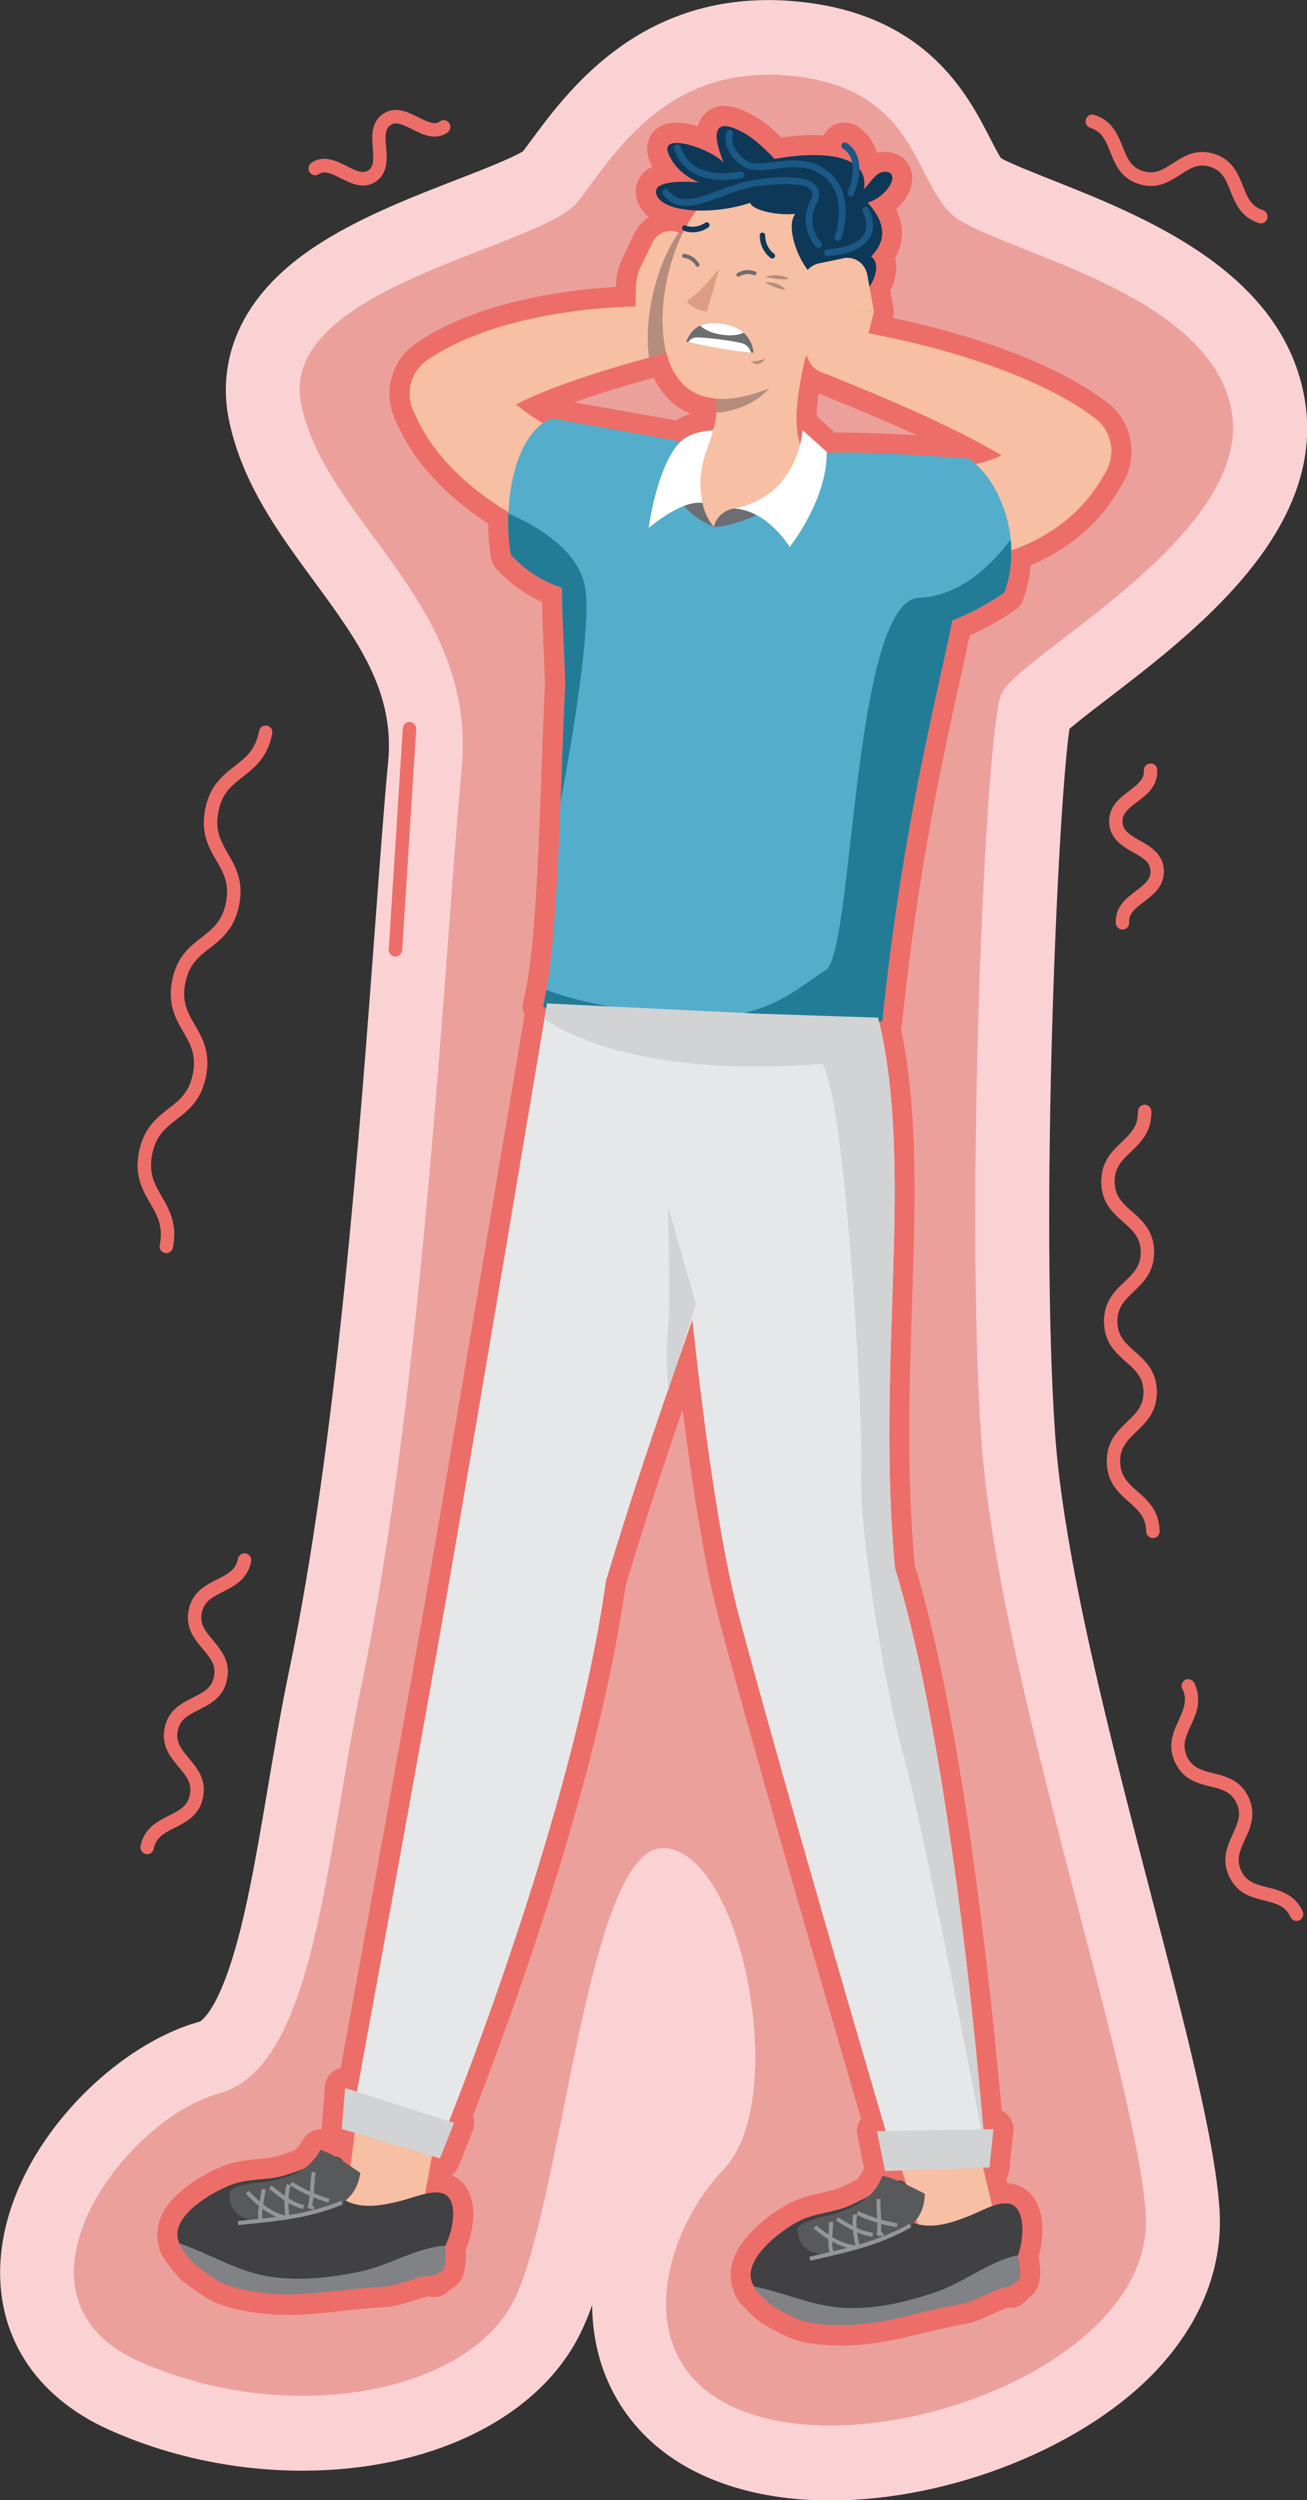 <?xml version="1.0" encoding="UTF-8"?>
<svg id="Layer_2" data-name="Layer 2" xmlns="http://www.w3.org/2000/svg" viewBox="0 0 175.51 335.68">
  <rect x="0" y="0" width="175.51" height="335.68" fill="#333333" stroke="none"/>
  <defs>
    <style>
      .cls-1 {
        fill: #6d6e71;
      }

      .cls-1, .cls-2, .cls-3, .cls-4, .cls-5, .cls-6, .cls-7, .cls-8, .cls-9, .cls-10, .cls-11, .cls-12, .cls-13, .cls-14, .cls-15, .cls-16, .cls-17, .cls-18, .cls-19 {
        stroke-width: 0px;
      }

      .cls-2 {
        fill: #53adcb;
      }

      .cls-3 {
        fill: #808285;
      }

      .cls-4 {
        fill: #237c96;
      }

      .cls-5 {
        fill: #58595b;
      }

      .cls-6 {
        fill: #e6e7e8;
      }

      .cls-7 {
        fill: #1a5885;
      }

      .cls-8 {
        fill: #ed6e68;
      }

      .cls-9 {
        fill: #fff;
      }

      .cls-10 {
        fill: #fbd2d4;
      }

      .cls-11 {
        fill: #939598;
      }

      .cls-12 {
        fill: #f7bfa3;
      }

      .cls-13 {
        fill: #b25b56;
      }

      .cls-14 {
        fill: #d1d3d4;
      }

      .cls-15 {
        fill: #414042;
      }

      .cls-16 {
        fill: #dd9d84;
      }

      .cls-17 {
        fill: #b48d7c;
      }

      .cls-18 {
        fill: #eca09c;
      }

      .cls-19 {
        fill: #0e3857;
      }
    </style>
  </defs>
  <g id="Layer_1-2" data-name="Layer 1">
    <g>
      <path class="cls-18" d="m111.48,330.67c-3.62,0-7-.4-10.03-1.17-10.84-2.78-14.79-9.34-16.2-14.35-2.78-9.93,2.41-21.17,8.4-27.42,3.77-3.93,3.7-18.01-.15-27.89-1.62-4.17-3.33-6.01-4.16-6.53-3.3,3.4-6.9,21.29-8.87,31.08-2.37,11.81-4.43,22.01-7.41,27.45-5.03,9.16-17.47,14.85-32.46,14.85-8.29,0-16.59-1.76-23.99-5.08-10.91-4.9-11.95-13.39-11.6-18.01.94-12.29,12.96-24.57,23.09-27.35,7.08-1.94,10.08-19.67,12.72-35.31.87-5.16,1.78-10.5,2.85-15.61,6.45-30.8,9.61-73.36,11.71-101.53.63-8.46,1.17-15.76,1.68-20.98,1.1-11.43-4.75-19.39-10.94-27.81-4.43-6.03-9.01-12.26-10.53-19.7-3-14.65,14.67-21.51,27.58-26.52,4-1.55,9.48-3.68,10.58-4.85.43-.56.92-1.23,1.45-1.94,4.68-6.35,12.51-16.96,27.99-16.96,1.12,0,2.29.06,3.45.17,14.57,1.43,18.95,9.96,21.85,15.61.9,1.76,1.76,3.42,2.63,4.25.93.84,5.2,2.53,8.32,3.77,11.36,4.5,28.53,11.31,30.87,25.74,2.36,14.56-13.87,27-24.61,35.24-2.59,1.98-5.76,4.42-6.72,5.52-1.67,7.08-4.43,66.03-2.29,97.33,1.18,17.35,7.54,41.79,13.14,63.35,4.47,17.18,8.32,32.01,8.94,40.78.44,6.24-1.94,12.37-6.88,17.74-8.76,9.51-25.38,16.15-40.42,16.15h0Z"/>
      <path class="cls-10" d="m103.19,10.02c.96,0,1.95.05,2.97.15,16.7,1.63,16.43,13.61,21.55,18.51,5.12,4.9,35.02,10.07,37.71,26.68,2.69,16.61-28.82,32.67-30.97,37.85-2.16,5.17-4.85,68.2-2.69,99.78,2.16,31.58,20.74,85.08,22.09,104.14,1.16,16.37-23.31,28.52-42.36,28.52-3.13,0-6.12-.33-8.82-1.02-19.12-4.9-14.34-24.16-5.46-33.42,8.89-9.26,2.49-42.54-8.01-43.09h-.17c-10.37,0-13.6,49.07-20.3,61.26-4.28,7.79-15.52,12.28-28.13,12.28-7.23,0-14.91-1.48-21.97-4.65-19.39-8.71-2.16-32.4,10.77-35.94,12.93-3.54,14.26-31.52,19.12-54.72,8.49-40.5,11.31-100.74,13.47-123.06,2.15-22.32-18.32-33.21-21.55-49.01-3.23-15.79,32.32-20.96,37.17-27.22,4.55-5.88,11-17.03,25.58-17.03m0-10.02c-17.97,0-27.08,12.35-31.97,18.98-.34.46-.67.91-.98,1.32-1.54.95-5.73,2.58-8.85,3.79-6.35,2.47-13.55,5.26-19.4,9.21-12.21,8.24-12.29,17.95-11.26,23.01,1.74,8.51,6.66,15.2,11.41,21.67,5.85,7.96,10.9,14.83,9.98,24.34-.51,5.28-1.05,12.6-1.68,21.09-2.08,28.03-5.23,70.4-11.61,100.87-1.09,5.21-2,10.6-2.88,15.81-1.54,9.11-3,17.71-5.15,24.08-2.16,6.38-3.96,7.23-3.98,7.24-11.74,3.21-25.61,17.07-26.73,31.8-.77,10.11,4.52,18.48,14.52,22.98,8.03,3.61,17.02,5.51,26,5.51,16.79,0,30.89-6.68,36.8-17.43.76-1.38,1.46-3,2.11-4.8.01,2.36.32,4.73.97,7.06,1.44,5.14,5.92,14.3,19.75,17.84,3.44.88,7.22,1.33,11.25,1.33,16.31,0,34.43-7.3,44.06-17.75,5.9-6.41,8.74-13.85,8.2-21.51-.65-9.23-4.56-24.27-9.09-41.69-5.55-21.35-11.84-45.55-12.99-62.43-2-29.34.31-83.13,1.94-94.47,1.28-1.1,3.44-2.75,5.12-4.04,11.69-8.96,29.35-22.51,26.5-40.05-2.8-17.24-21.55-24.68-33.95-29.6-2.39-.95-5.58-2.21-6.85-2.92-.4-.58-1.03-1.82-1.51-2.75-2.98-5.8-8.53-16.6-25.78-18.29-1.32-.13-2.64-.2-3.93-.2h0Z"/>
      <path class="cls-8" d="m135.74,308.49c-.31,0-.62-.11-.88-.33l-.22-.21c-.43-.45-.5-1.13-.17-1.66.25-.41.69-.65,1.15-.65.13,0,.26.02.4.06.5.15.88.54,1.02,1.04.16.58-.07,1.2-.57,1.53-.22.15-.48.22-.73.22h0Z"/>
      <path class="cls-8" d="m135.62,307l.12.12-.12-.12h0Zm0-2.74c-.92,0-1.79.47-2.3,1.29-.65,1.06-.51,2.43.33,3.33.1.11.2.21.31.3.5.44,1.13.66,1.76.66.51,0,1.01-.14,1.46-.43,1.01-.65,1.47-1.89,1.14-3.06-.27-.94-.98-1.68-1.91-1.97-.27-.09-.54-.13-.81-.13h0Z"/>
      <path class="cls-8" d="m112.97,313.53c-1.97,0-3.7-.17-5.14-.51-1.39-.33-2.93-1.2-4.16-1.9l-.58-.33s-2.67-1.89-3.15-3.42c-.51-.98-.61-2.08-.3-3.22.97-3.51,5.64-6.48,7.2-7.25,1.25-.61,2.54-.9,3.79-1.18,1.04-.23,2.03-.45,2.92-.84.77-.34,1.51-.72,2.26-1.11.62-.59,1.08-1.28,1.44-2.17.04-.11.1-.21.17-.3l-1-4.9c-.08-.4.02-.81.27-1.13.12-.16.28-.28.46-.37-3.71-12.66-13.97-47.8-19.24-67.57-1.96-7.35-3.85-18.78-5.63-34.04l-.46,1.34-.8,2.5c-.05.14-.11.28-.2.39-2.4,6.97-5.22,15.36-8.14,25.07-3.79,26.9-16.23,60.24-20.68,71.56.07.09.13.18.18.29.16.34.17.74.03,1.09l-1.89,4.78c-.21.53-.71.86-1.26.86h0l-.34,1.82c.28.01.55.05.8.11.91.22,2.46.98,2.65,3.66.11,1.53-.28,3.4-1.04,5.07.13,1.4.13,3.62-1.08,4.24l-.07.03-.07.04c-.27.18-.59.38-.95.54-.23.16-.5.24-.77.24-.1,0-.2-.01-.29-.03-.66.01-1.7.35-2.71.67-1.24.4-2.52.8-3.68.85-1.85.07-3.75.29-5.59.49-2.35.26-4.79.54-7.24.54-.97,0-1.86-.04-2.74-.13-1.63-.15-4.01-.5-6.06-1.26-1.34-.5-2.76-1.56-3.89-2.4l-.54-.4s-2.45-2.26-2.72-3.82c-.37-1.03-.34-2.12.11-3.2,1.4-3.37,6.4-5.73,8.04-6.29,1.31-.45,2.63-.58,3.9-.7,1.06-.1,2.07-.2,3-.47.81-.24,1.59-.52,2.38-.82.69-.51,1.23-1.14,1.7-1.98.25-.44.7-.7,1.18-.7.15,0,.3.02.44.08.6.21,1.23.49,1.91.86.21.02.42.08.63.18l.13-1.04-.63-.19c-.61-.18-1.01-.78-.96-1.42l.44-5.49c.03-.41.25-.79.59-1.03.23-.15.49-.23.76-.23.14,0,.28.02.41.06l.12.04c2.31-12.53,8.74-47.59,12.16-67.28,3.73-21.52,11.72-69.14,12.83-75.82-.28-.34-.39-.8-.27-1.24.08-.29.15-.6.22-.93l1.35.18-1.32-.29c.07-.32.14-.66.2-1.01,1.09-5.93,1.55-16.06,1.88-25.08l.38-10.2.17-3.9.08-1.56c0-.4-.04-1.47-.04-1.47l-.06-1.56-.21-4.84c-.02-.51-.06-1.91-.06-1.91-.01-.41-.04-1.67-.04-1.67,0-.2,0-.39,0-.59-.77-.29-1.48-.63-2.17-1.01-.44-.25-.85-.51-1.25-.78l-.03-.02c-.52-.36-1.03-.75-1.51-1.16l-.02-.02c-.42-.36-.76-.68-1-.94-.19-.19-.32-.33-.4-.43l-.11-.13c-.15-.18-.3-.46-.34-.69-.08-.43-.15-.89-.2-1.35v-.14c-.06-.45-.1-.87-.13-1.31-.05-.79-.06-1.58-.05-2.38-.82-.51-1.6-1.04-2.35-1.57-1.05-.77-2-1.51-2.88-2.28-1.01-.91-1.9-1.79-2.73-2.71-1.04-1.18-1.83-2.19-2.49-3.2-.79-1.21-1.47-2.47-2.03-3.73l-.18-.4c-1.34-3.01-.34-6.54,2.36-8.4,2.39-1.64,4.94-2.89,8.29-4.06,2.96-1.04,5.86-1.68,8.05-2.11,2.59-.48,5.26-.84,7.96-1.06,1.09-.08,2.13-.15,3.13-.19l.04-1.44c.03-1.09.29-2.18.76-3.16l1.58-3.27c.69-1.42,2.09-2.3,3.65-2.3.16,0,.31,0,.46.03.09-.14.2-.26.32-.37-2.46-.54-3.92-1.71-4.09-3.38-.06-.61.13-1.21.54-1.67.49-.55,1.29-.91,2.46-1.09-.48-.57-.92-1.25-1.24-2.06-.44-1.1-.19-1.85.1-2.29.31-.46.95-1.01,2.26-1.01,1.13,0,2.64.4,4.04,1.01-.09-.94.05-1.67.43-2.24.44-.66,1.15-1.02,2.02-1.02.94,0,2.07.41,3.57,1.3,1.31.77,2.79,2.21,3.56,3,.99-.16,2.83-.41,4.79-.41.85,0,1.63.05,2.35.14,0-.33.08-.67.27-.97.34-.54.91-.86,1.53-.86.34,0,.66.09.95.27,1.43.9,2.24,2.34,2.36,4.18l.13.23c.53-.44,1.16-.74,1.95-.74.23,0,.46.03.68.08,1,.24,1.65,1.01,1.68,2.02.05,1.32-1.05,2.88-2.57,3.89,1.87,2.82,1.29,5.11.11,6.77.54,1.12.36,2.63-.55,4.3l.51,2.81c.04.19.03.39-.02.58l-.39,1.55c1,.2,2.05.42,3.18.67,2.95.67,5.91,1.46,8.81,2.37,2.43.78,5.61,1.85,8.79,3.29,2.65,1.2,5.78,2.74,8.87,5.08,2.73,2.07,3.51,5.88,1.81,8.87l-.16.28c-.93,1.65-1.89,3.01-2.92,4.17-1.14,1.29-2.42,2.44-3.81,3.42-1.34.95-2.78,1.77-4.26,2.46-.47.21-.95.4-1.45.59l-.03.53c-.02.24-.04.48-.06.71-.04.34-.08.67-.14,1.01-.02.11-.08.43-.08.43-.06.3-.13.6-.2.9l-.11.39c-.11.4-.24.8-.39,1.2l-.05-.02c-.84,1.52-5.27,3.52-7.01,4.26-.42,2.01-.91,4.2-1.43,6.59-.84,3.79-1.79,8.08-2.75,12.9l-.39,2-.39,2.04-.67,3.67-.31,1.76-.53,3.14-.45,2.82-.32,2.08-.31,2.14-.3,2.17-.3,2.23-.29,2.28-.28,2.33-.27,2.38c-.09.8-.18,1.61-.26,2.44-.02.23-.11.45-.24.64,2.41,11.09,2,23.81,1.56,37.26-.37,11.29-.75,22.97.37,35.21.59,1.93,1.19,4.06,1.76,6.35,0,0,.32,1.29.46,1.84.12.51.24,1.01.36,1.52.52,2.25,1.04,4.64,1.53,7.11l.03.15c.29,1.45.57,2.93.84,4.41.15.83.3,1.67.45,2.51.76,4.33,1.5,9.01,2.2,13.91,1.81,12.68,3.05,24.62,3.77,32.41l.15,1.59c.08.86.15,1.64.21,2.33h.14c.38,0,.74.16,1,.44.26.29.39.68.35,1.07l-.53,5.15c-.04.4-.25.75-.55.97l.57,2.4c.27-.04.52-.06.77-.06.14,0,.29,0,.42.02.93.1,2.56.66,3.08,3.3.29,1.51.14,3.41-.41,5.17.3,1.35.58,3.57-.56,4.34l-.07.04-.06.05c-.25.21-.54.45-.87.65-.25.23-.57.35-.91.35h-.12c-.67.1-1.7.57-2.61,1-1.18.55-2.4,1.11-3.55,1.3-1.83.3-3.69.75-5.49,1.19-3.16.76-6.43,1.55-9.85,1.66-.34.01-.68.02-1.03.02m.3-254.15c6.08,0,15.21.7,16.75.82-1.36-.72-2.73-1.4-4.11-2.05-2.18-1.05-4.55-2.11-7.7-3.46-2.19-.94-4.45-1.86-6.64-2.76l-1.25-.51c-.5-.13-.96-.34-1.38-.62-.37,1.88-.66,3.87-.62,5.69.12.05.24.13.34.22,0,0,1.46,1.3,2.98,2.68.51-.01,1.05-.02,1.62-.02m-39.16-4.57l.23.02s11.01,1.96,16.71,2.98c.1-.08.21-.15.32-.22,1.07-.69,2.42-.98,3.33-1.11.08-.33.13-.68.15-1.06v-.09c.01-.2.02-.41.01-.62-2.94-.61-5.12-2.58-6.27-5.68-2.06.56-3.93,1.07-5.76,1.63-1.88.57-4.34,1.33-6.74,2.23-1.43.51-2.83,1.07-4.19,1.67.33.23.66.45,1.01.67.24-.13.48-.24.72-.33.15-.06.31-.09.47-.09"/>
      <path class="cls-8" d="m97.35,16.92c.64,0,1.59.34,2.89,1.11,1.67.99,3.77,3.29,3.77,3.29,0,0,2.53-.51,5.27-.51,1.85,0,3.79.23,5.13,1.02-.14-.73-.49-1.41-1.21-1.87-.21-.13-.27-.41-.14-.63.09-.14.23-.21.38-.21l.24.07c1.34.84,1.73,2.19,1.73,3.47.54.67.79,1.56.62,2.74.97-1.07,1.69-2.35,2.8-2.35.12,0,.24.01.37.04,1.66.4-.12,3.29-2.67,4.1,2.94,3.24,2.09,5.54.46,7.22,1.08.77.82,2.39-.21,4.08l.6,3.3-.74,2.96c1.52.28,3.03.59,4.55.93,2.91.66,5.81,1.44,8.7,2.34,2.88.93,5.77,1.94,8.63,3.23,2.87,1.29,5.75,2.75,8.61,4.93,2.21,1.67,2.79,4.73,1.45,7.09l-.16.28c-.78,1.38-1.68,2.73-2.76,3.94-1.07,1.21-2.28,2.3-3.58,3.21-1.29.91-2.66,1.69-4.04,2.33-.74.33-1.48.61-2.23.86,0,.35,0,.7-.02,1.05,0,.12-.01.24-.02.36-.02.22-.03.43-.06.65-.03.31-.08.62-.13.93-.02.13-.05.26-.08.39-.05.28-.12.55-.19.83-.03.12-.06.23-.1.35-.1.37-.22.74-.36,1.1h0s-3.04,2.23-6.97,3.74h0c-1.12,5.43-2.69,12.03-4.32,20.2l-.03.14c-.1.5-.2,1.01-.3,1.52-.02.12-.04.24-.07.35-.09.45-.18.9-.26,1.36-.03.16-.06.32-.09.47-.08.43-.16.85-.24,1.29-.03.19-.07.38-.1.57-.08.41-.15.83-.23,1.24-.04.21-.07.42-.11.63-.07.41-.14.82-.22,1.23-.04.23-.08.46-.12.7-.07.4-.14.79-.21,1.2-.04.25-.08.5-.13.76-.07.4-.13.8-.2,1.2-.04.26-.09.53-.13.79-.06.4-.13.8-.19,1.21-.04.28-.09.55-.13.84-.06.41-.13.82-.19,1.23-.04.28-.09.56-.13.85-.06.41-.12.83-.18,1.24-.04.3-.09.6-.13.9-.06.41-.12.83-.18,1.26-.04.31-.08.61-.13.92-.06.43-.12.87-.18,1.32-.04.31-.08.61-.12.92-.06.45-.11.91-.17,1.36-.04.31-.08.62-.12.93-.06.46-.11.94-.17,1.41-.04.31-.08.62-.11.93-.06.52-.12,1.05-.18,1.57-.03.27-.06.54-.09.82-.09.8-.18,1.62-.26,2.44-.13.04-.28.08-.43.13,4.72,20.11-.44,45.63,2.13,73.39.62,2.01,1.21,4.16,1.79,6.42l.05.19c.14.54.27,1.09.4,1.64.12.5.24,1,.36,1.51.53,2.28,1.04,4.64,1.52,7.07l.03.15c.29,1.45.57,2.91.84,4.39.15.83.3,1.66.45,2.5.8,4.59,1.53,9.27,2.19,13.87v.07c1.83,12.74,3.07,24.8,3.76,32.27.05.56.1,1.08.15,1.59.13,1.43.23,2.64.32,3.59l1.38-.02-.53,5.15-.85.03,1.22,5.16c.62-.22,1.22-.38,1.76-.38.09,0,.19,0,.28.01.9.1,1.6.69,1.89,2.2.27,1.38.09,3.21-.49,4.85l.05.19c.19.8.43,2.81.04,3.07h0s0-.02,0-.02h.01s0-.01,0-.01h0c-.36.3-.78.7-1.19.86l.03.03-.07-.02h0c-1.7.1-4.42,2-6.42,2.34-5.06.84-9.94,2.67-15.16,2.83-.33,0-.66.01-.99.01-1.64,0-3.36-.13-4.83-.48-1.41-.33-3.13-1.39-4.39-2.09-.35-.19-2.91-2.63-2.49-2.63h.03c-2.14-3.34,3.76-7.66,6.16-8.83,2.1-1.03,4.52-1.07,6.65-2,.86-.38,1.68-.8,2.51-1.24.78-.7,1.43-1.58,1.91-2.78.71.15,1.41.39,2.1.68l.2-.03c.28,0,.59.19.86.46l-.53-1.82-2.29.08-1.09-5.36,1.16-.02c-3.07-10.45-14.17-48.4-19.71-69.13-2.55-9.55-4.66-24.94-6.26-39.78-.77,2.23-1.58,4.55-2.42,6.98l-.81,2.53s0-.07,0-.16c-2.56,7.44-5.4,15.88-8.36,25.75-3.94,28.17-17.7,64.01-21.07,72.52l.67.22-1.89,4.78-1.07-.32-.93,5.07c.51-.12,1.01-.2,1.47-.2.24,0,.47.02.68.07.88.21,1.5.88,1.61,2.42.1,1.41-.31,3.19-1.08,4.75l.03.2c.09.81.08,2.84-.33,3.05h0s0-.02,0-.02h.01s0-.01,0-.01h-.01c-.39.25-.86.59-1.29.7l.03.04-.07-.03h-.18c-1.72,0-4.52,1.44-6.48,1.51-4.27.17-8.49,1.03-12.78,1.03-.87,0-1.74-.04-2.61-.12-1.92-.18-4.01-.55-5.72-1.19-1.36-.51-2.93-1.77-4.1-2.63-.31-.23-2.52-2.92-2.16-2.92h.04c-1.71-3.57,4.67-7.12,7.2-7.99,2.21-.76,4.62-.5,6.85-1.15.9-.26,1.77-.59,2.64-.91.86-.6,1.61-1.4,2.24-2.52.68.24,1.35.56,2,.93h.13c.34-.01.67.26.94.65.32.21.64.41.95.63l.58-4.49-1.74-.52.44-5.5,1.58.51c2.03-11.04,8.9-48.37,12.45-68.82,3.68-21.21,11.53-68.04,12.88-76.1l.02-.1c.02-.15.05-.28.07-.4-.17-.11-.32-.22-.43-.33h0c.08-.31.16-.64.24-.99l.03-.12c.07-.34.14-.69.21-1.06,1.08-5.86,1.54-15.66,1.91-25.28.08-2.24.16-4.46.24-6.63.01-.37.03-.74.04-1.11,0-.22.02-.44.02-.66.02-.48.04-.96.06-1.43,0-.12,0-.24.01-.36.02-.56.04-1.12.07-1.66,0-.17.01-.34.02-.5.02-.41.04-.82.06-1.23,0-.17.01-.33.02-.5.03-.55.05-1.08.08-1.61,0-.42-.02-.86-.03-1.31,0-.13,0-.26-.01-.39-.01-.35-.03-.7-.04-1.06,0-.12,0-.23-.01-.35-.02-.46-.04-.93-.06-1.41-.02-.43-.04-.86-.06-1.29,0-.18-.01-.36-.02-.54-.02-.42-.04-.84-.05-1.26,0-.11,0-.21-.01-.32-.02-.5-.04-1.01-.05-1.52,0-.13,0-.26-.01-.38-.01-.4-.02-.8-.03-1.19,0-.15,0-.3,0-.46,0-.51-.01-1.02-.01-1.53v-.03c-.25-.08-.5-.16-.74-.25l-.06-.02c-.74-.27-1.43-.6-2.05-.95h-.01c-.42-.24-.81-.49-1.17-.74h0c-.54-.37-1-.74-1.4-1.08h-.01c-.39-.34-.7-.64-.93-.88l-.02-.02c-.15-.15-.26-.27-.34-.36l-.02-.02-.07-.08v-.02s-.04-.03-.04-.03c-.07-.41-.14-.83-.19-1.27l-.02-.16c-.05-.39-.08-.8-.11-1.21v-.05c-.06-.97-.07-1.98-.02-3.01-1-.59-1.98-1.23-2.94-1.93-.95-.69-1.88-1.42-2.79-2.21-.9-.81-1.78-1.66-2.62-2.59-.83-.94-1.64-1.93-2.36-3.03-.72-1.1-1.37-2.28-1.92-3.53l-.18-.4c-1.08-2.44-.23-5.26,1.88-6.71,2.66-1.83,5.34-2.98,7.97-3.9,2.63-.93,5.26-1.55,7.87-2.06,2.61-.49,5.21-.83,7.81-1.04,1.46-.11,2.89-.19,4.34-.23l.07-2.73c.02-.9.24-1.78.63-2.59l1.58-3.27c.47-.97,1.43-1.53,2.43-1.53.36,0,.72.07,1.07.22h0s.13.05.13.05l.05.02.29.15c.08-.16.15-.32.24-.48h-.03c-.19-.09-.27-.31-.19-.5.06-.14.19-.23.34-.23l.14.03.09.03c.4-.73.84-1.42,1.32-2.07-2.95-.11-5.27-.94-5.42-2.46-.12-1.17,2.07-1.39,3.8-1.39,1.11,0,2.03.09,2.03.09,0,0-2.98-.97-4.17-3.9-.41-1.02.14-1.41,1.12-1.41,1.83,0,5.14,1.39,6.3,2.63-1.17-2.87-1.38-4.89.18-4.89m-24.42,39.91c.37-.26.76-.48,1.17-.64,0,0,11.85,2.11,17.32,3.09.21-.2.43-.37.66-.51,1.41-.92,3.59-.99,3.62-.99.32-.77.46-1.57.5-2.36h0c.04-.63,0-1.25-.04-1.84v-.05c-3.68-.3-5.78-2.68-6.67-6.15h0s-.06.02-.06.02c-.31.08-.62.17-.93.25-2,.54-4.06,1.1-6.05,1.71-2.31.7-4.6,1.43-6.81,2.25-2.22.79-4.36,1.7-6.35,2.67.92.76,1.93,1.48,3,2.17.21.13.44.25.65.38m34.51,2.83c.21-.82.3-1.51.33-1.9,0,0,1.64,1.46,3.25,2.92v.12c.68-.03,1.43-.04,2.24-.04,6.65,0,16.87.83,16.87.83.3.22.6.46.89.72,1.27-.28,2.44-.66,3.48-1.15-.23-.14-.46-.28-.69-.42-2.33-1.34-4.79-2.63-7.33-3.82-2.53-1.22-5.12-2.36-7.74-3.48-2.61-1.12-5.3-2.21-7.9-3.27l-.08-.03h-.01c-.92-.22-1.73-.84-2.14-1.75-.09-.21-.17-.43-.25-.65-.07.12-.15.23-.23.35-.84,3.87-1.73,8.21-.68,11.57m-60.97,235.81v-.1s-.08.07-.08.07l.08.04h0Zm76.79,3.16l-.19-.66c-.09.13-.18.26-.28.37l-.11.11c.2.07.4.13.59.18M97.35,14.19c-1.31,0-2.46.59-3.14,1.63-.22.34-.39.71-.51,1.11-1.01-.3-2-.48-2.84-.48-2.02,0-2.99,1.01-3.39,1.62-.39.58-.93,1.83-.23,3.57.11.26.22.51.34.75-.53.25-.96.57-1.31.97-.67.75-.98,1.72-.88,2.72.08.74.41,2,1.73,3.07-.82.53-1.49,1.28-1.94,2.21l-1.58,3.27c-.56,1.15-.87,2.44-.9,3.72v.17c-.62.03-1.26.08-1.91.13-2.75.23-5.47.59-8.09,1.08-2.26.45-5.22,1.09-8.27,2.17-3.45,1.21-6.11,2.51-8.6,4.22-3.24,2.22-4.43,6.47-2.83,10.09l.18.4c.59,1.33,1.31,2.65,2.13,3.92.71,1.07,1.53,2.13,2.61,3.35.89.98,1.81,1.89,2.84,2.82l.04.03c.92.8,1.89,1.57,2.97,2.35.57.41,1.16.82,1.78,1.22,0,.56.02,1.12.05,1.65v.06c.03.44.07.89.12,1.35l.02.18c.06.51.13.99.22,1.44.09.46.29.9.59,1.26l.05.05.12.14c.12.13.26.29.45.48.36.37.73.71,1.12,1.04.53.45,1.08.87,1.64,1.26h0c.44.31.9.6,1.37.86.5.28,1,.53,1.5.76v.11c.01.45.02.86.03,1.26v.15s0,.24,0,.24c.02.51.04,1.03.05,1.54v.21s.01.12.01.12c.02.43.04.85.05,1.27v.1s.02.44.02.44l.03.7.03.6c.02.48.04.94.06,1.4v.22s.01.12.01.12c.01.36.03.7.04,1.05v.39c.02.4.04.79.04,1.17-.03.5-.05,1.01-.07,1.52l-.02.5-.05,1.23-.02.5-.07,1.67v.21s-.01.15-.01.15l-.06,1.43-.02.63-.04,1.14-.09,2.46c-.05,1.38-.1,2.77-.15,4.17-.34,8.98-.79,19.05-1.86,24.88-.06.34-.13.67-.2.98v.06s-.02.05-.02.05c-.07.3-.13.59-.21.86l-.04.18c-.11.58-.04,1.17.2,1.69-1.78,10.61-9.19,54.77-12.75,75.31-3.3,18.99-9.47,52.67-11.95,66.11-.32.07-.64.21-.92.4-.68.46-1.12,1.22-1.19,2.05l-.43,5.5c0,.1,0,.19,0,.29h-.16c-.95,0-1.86.51-2.35,1.39-.34.6-.72,1.06-1.18,1.44-.68.25-1.39.51-2.1.72-.81.24-1.75.33-2.75.42-1.29.12-2.75.27-4.21.77-1.92.66-7.25,3.21-8.85,7.06-.53,1.28-.62,2.59-.26,3.83.1,1.05.81,1.95,1.54,2.89,1.2,1.52,1.61,1.83,1.77,1.94.17.12.35.26.53.39,1.21.9,2.71,2.02,4.23,2.59,2.18.81,4.68,1.18,6.4,1.34.92.09,1.86.13,2.87.13,2.53,0,5-.28,7.39-.55,1.9-.21,3.69-.41,5.5-.49,1.34-.05,2.71-.49,4.04-.91.73-.23,1.72-.55,2.22-.6.13.02.25.03.38.03.5,0,1-.14,1.43-.41.39-.18.73-.4,1-.57l.03-.02c1.74-.89,2-3.22,1.86-5.22.76-1.81,1.13-3.74,1.01-5.41-.2-2.91-1.75-4.12-2.89-4.62.41-.3.75-.71.95-1.22l1.89-4.78c.25-.64.26-1.34.02-1.98,4.64-11.89,16.75-44.6,20.51-71.18,2.72-9.06,5.36-16.95,7.64-23.61,1.58,12.45,3.24,21.97,4.96,28.41,5.15,19.33,15.11,53.45,19.01,66.77-.48.63-.67,1.44-.51,2.22l.9,4.41c-.26.64-.58,1.14-.99,1.57-.65.34-1.32.68-2,.98-.77.34-1.7.55-2.68.77-1.26.28-2.69.61-4.09,1.29-1.82.89-6.8,4.09-7.92,8.11-.37,1.34-.29,2.65.22,3.84.24,1.04,1.07,1.86,1.88,2.66,1.38,1.37,1.85,1.63,2,1.71.18.1.38.21.57.32,1.31.74,2.93,1.66,4.51,2.04,1.54.36,3.37.55,5.44.55.36,0,.72,0,1.07-.02,3.56-.11,6.9-.92,10.13-1.7,1.86-.45,3.61-.87,5.39-1.17,1.32-.22,2.63-.83,3.89-1.41.67-.31,1.65-.76,2.12-.87h.05c.62,0,1.22-.21,1.7-.61.37-.23.67-.48.92-.69l.07-.05c1.58-1.07,1.55-3.42,1.17-5.39.54-1.89.66-3.85.34-5.49-.71-3.62-3.21-4.28-4.26-4.39-.09,0-.18-.02-.28-.02l-.14-.6c.23-.35.37-.76.42-1.2l.53-5.15c.08-.78-.17-1.55-.69-2.13-.25-.27-.55-.49-.87-.64-.04-.42-.08-.86-.12-1.33l-.15-1.59c-.73-7.81-1.97-19.77-3.77-32.4v-.05c-.71-4.95-1.45-9.65-2.22-13.98-.15-.84-.3-1.68-.45-2.52-.28-1.55-.57-3.04-.85-4.43l-.02-.08v-.06c-.51-2.51-1.03-4.91-1.55-7.16-.12-.52-.24-1.03-.36-1.53-.13-.56-.27-1.12-.41-1.67l-.03-.11-.02-.08c-.57-2.26-1.15-4.37-1.74-6.28-1.1-12.11-.72-23.69-.36-34.9.44-13.34.85-25.98-1.49-37.12.08-.22.13-.44.16-.68.08-.82.17-1.62.26-2.42l.05-.48.04-.33.02-.18c.05-.46.1-.92.16-1.38l.07-.58.04-.34.02-.18c.05-.41.1-.81.15-1.21l.07-.59.04-.33.02-.15c.05-.4.1-.8.15-1.2l.08-.62.04-.29v-.06c.06-.42.12-.83.17-1.24l.09-.66.04-.25c.06-.42.12-.83.17-1.25l.11-.75.02-.15c.06-.41.12-.83.18-1.24l.11-.71.02-.13c.06-.41.12-.82.19-1.23l.13-.8.19-1.22.13-.79.2-1.19.13-.75.2-1.19v-.06s.12-.63.12-.63l.22-1.22.02-.14.09-.48.22-1.23.02-.11.08-.46.24-1.28.03-.16.06-.31c.09-.46.17-.91.26-1.35l.03-.16.04-.19c.1-.51.2-1.01.3-1.51v-.07s.03-.07.03-.07c.96-4.81,1.91-9.1,2.74-12.89.46-2.06.89-4.04,1.28-5.88,3.52-1.55,6.09-3.42,6.21-3.5.43-.31.75-.74.94-1.24.15-.4.29-.82.43-1.32.04-.13.07-.27.11-.41.09-.33.16-.66.22-.98l.02-.09c.02-.12.05-.25.07-.37.06-.36.11-.73.15-1.1.02-.14.03-.28.04-.42.23-.09.45-.19.67-.28,1.6-.74,3.11-1.6,4.52-2.6,1.47-1.04,2.83-2.27,4.04-3.63,1.09-1.23,2.11-2.67,3.09-4.41l.16-.28c2.04-3.59,1.1-8.16-2.17-10.64-3.2-2.42-6.41-4.01-9.13-5.23-3.23-1.46-6.46-2.55-8.92-3.34-2.96-.92-5.96-1.73-8.93-2.4-.63-.14-1.23-.27-1.82-.39l.04-.15c.1-.38.11-.78.04-1.17l-.43-2.35c.83-1.71.94-3.17.63-4.33,1.2-2.06,1.25-4.33.14-6.59,1.3-1.17,2.22-2.71,2.17-4.3-.06-1.62-1.13-2.92-2.72-3.3-.33-.08-.66-.12-.99-.12-.37,0-.7.05-1.02.13-.45-1.51-1.36-2.74-2.69-3.58-.51-.32-1.08-.48-1.67-.48-1.09,0-2.08.55-2.67,1.48-.05.08-.1.16-.14.25-.43-.03-.88-.04-1.35-.04-1.66,0-3.23.17-4.32.32-.87-.86-2.15-2.02-3.35-2.72-1.72-1.02-3.07-1.49-4.26-1.49m-20.19,39.76c1.71-.62,3.61-1.24,6.06-1.98,1.52-.46,3.14-.91,4.59-1.31,1.11,2.3,2.8,3.95,4.97,4.84-.67.2-1.38.48-2.02.88-4-.72-10.14-1.81-13.59-2.43m32.51,1.85c.02-.98.13-2.02.29-3.04l1.02.42c2.21.9,4.49,1.83,6.68,2.77,2.12.91,3.88,1.69,5.47,2.42-3.18-.18-6.87-.35-9.88-.35-.39,0-.76,0-1.11,0-1.12-1.01-2.14-1.92-2.47-2.22"/>
      <path class="cls-8" d="m58.3,307.04c-.38,0-.75-.16-1.01-.46l-.18-.23c-.37-.5-.35-1.19.04-1.68.26-.33.65-.5,1.05-.5.19,0,.38.04.56.12.48.22.79.64.87,1.16.1.6-.21,1.19-.76,1.45-.19.09-.38.13-.58.13h0Z"/>
      <path class="cls-8" d="m58.2,305.54l.1.13-.1-.13h0Zm0-2.73c-.8,0-1.58.36-2.1,1.01-.78.97-.81,2.34-.08,3.35.09.12.18.23.27.34.53.58,1.26.9,2,.9.39,0,.79-.09,1.17-.27,1.08-.52,1.69-1.7,1.51-2.89-.15-.97-.77-1.79-1.65-2.19-.36-.17-.74-.25-1.12-.25h0Z"/>
      <polygon class="cls-12" points="134.15 300.05 124.08 301.39 118.58 282.7 129.88 281.98 134.15 300.05 134.15 300.05"/>
      <path class="cls-15" d="m135.28,295.83c.9.1,1.6.69,1.89,2.2.55,2.84-.79,7.53-3.57,8.72-5.26,2.26-12.07,3.8-17.79,4.14-2.79.17-5.54-.22-8.19-1.12-1.38-.47-5.4-1.45-6.27-2.66-2.4-3.36,3.64-7.79,6.08-8.98,2.1-1.03,4.52-1.07,6.65-2,2.11-.92,4.04-2.15,6.18-3.09.83-1.05,2.29.97,2.35,2.09.05.95-.78,1.82-1.2,2.68,2.8,1.83,5.9.81,8.7-.29,1.62-.64,3.66-1.86,5.16-1.69h0Z"/>
      <path class="cls-5" d="m122.78,298.34c.85-.93,1.38-2.15,1.4-3.82-1.81-.88-3.7-1.98-5.67-2.4-1.18,2.91-3.24,4.01-6.18,5.02-.81.27-5.33,1-5.23,2.31.32,3.95,4.45,3.56,7.63,2.5,2.76-.93,6.17-1.55,8.05-3.6h0Z"/>
      <path class="cls-3" d="m136.73,303.07c.19.8.43,2.81.04,3.07v-.03c-.35.29-.78.69-1.19.86l.15.15c-.03-.1-.09-.14-.19-.13-1.7.1-4.42,2-6.42,2.34-5.06.84-9.94,2.67-15.16,2.83-1.92.06-4.05-.04-5.82-.46-1.41-.33-3.13-1.39-4.39-2.09-.35-.2-3.02-2.74-2.46-2.63,4.49.91,8.18,2.86,12.93,2.9,3.95.04,7.9-.93,11.61-2.21,3.55-1.22,7.28-4.22,10.83-4.87.02.05.05.15.08.27h0Z"/>
      <path class="cls-11" d="m108.81,303.52l1.04-.24c4.32-.98,8.39-1.91,12.54-4.26l-.26-.47c-4.08,2.31-8.12,3.23-12.4,4.2l-1.04.24.12.52h0Z"/>
      <path class="cls-11" d="m120.43,299.02l.09-.53c-1.87-.31-3.6-.85-5.28-1.64l-.22.49c1.73.82,3.5,1.37,5.42,1.69h0Z"/>
      <path class="cls-11" d="m118.37,300.37c.1-.05.29-.15.27-.36-.01-.17-.15-.27-.33-.35.06-.69.02-1.62-.03-2.52-.04-.74-.07-1.43-.04-1.88l-.53-.04c-.03.48,0,1.19.04,1.94.05.93.1,1.99,0,2.64l-.03.23.21.07v.11s.23-.02.23-.02h0s0,0,0,0l.28-.02c0,.1-.05.18-.09.2h0Z"/>
      <path class="cls-11" d="m116.76,300.23c.14.02.27.04.41.05l.05-.53c-1.51-.14-2.78-.92-4.02-1.66-.22-.13-.43-.26-.64-.39l-.27.46c.21.12.42.25.64.38,1.18.71,2.4,1.45,3.83,1.68h0Z"/>
      <path class="cls-11" d="m114.91,301.57l.51-.15c-.21-.75-.57-2.72-.33-4.07l-.52-.1c-.28,1.55.17,3.69.35,4.31h0Z"/>
      <path class="cls-11" d="m114.4,301.93c.23.04.47.07.71.08l.03-.54c-2.16-.11-4.09-1.5-5.53-2.69l-.34.41c1.35,1.12,3.11,2.4,5.13,2.74h0Z"/>
      <path class="cls-11" d="m111.43,302.54l.51-.16c-.26-.85-.19-1.82-.13-2.76.03-.43.06-.88.05-1.31h-.53c0,.42-.02.86-.05,1.28-.06.98-.13,2,.16,2.95h0Z"/>
      <path class="cls-12" d="m77.66,72.97l-.94-.3-.82-.28c-.54-.19-1.07-.4-1.59-.61-1.05-.42-2.06-.9-3.08-1.4-2.01-1.01-3.99-2.17-5.89-3.54-.95-.69-1.88-1.42-2.79-2.21-.9-.81-1.78-1.66-2.62-2.59-.83-.94-1.64-1.93-2.36-3.03-.72-1.1-1.37-2.28-1.92-3.53l-.18-.4c-1.08-2.44-.23-5.26,1.88-6.71,2.66-1.83,5.34-2.98,7.97-3.9,2.64-.93,5.26-1.55,7.87-2.06,2.61-.49,5.21-.83,7.81-1.04,2.61-.2,5.15-.31,7.85-.21,1.72.06,3.07,1.52,3.01,3.27-.05,1.42-1.02,2.59-2.31,2.94l-.13.03c-2.27.62-4.68,1.26-6.98,1.96-2.31.7-4.6,1.43-6.81,2.25-2.22.79-4.36,1.7-6.35,2.68-1.99.97-3.8,2.11-5.18,3.26l1.7-7.11c.67,1.09,1.59,2.14,2.69,3.17,1.12,1,2.4,1.96,3.8,2.85,1.41.87,2.9,1.71,4.47,2.45.78.38,1.57.73,2.37,1.07l1.19.49,1.05.41.45.18c3.22,1.27,4.81,4.93,3.55,8.19-1.2,3.11-4.59,4.71-7.7,3.73"/>
      <path class="cls-2" d="m92.5,59.47c-4.79-.86-18.39-3.29-18.39-3.29-5.19,1.96-6.65,12.02-5.5,18.27,0,0,5.64,6.84,13.77,4.45,9.17-2.69,19.06-17.83,10.12-19.44h0Z"/>
      <path class="cls-12" d="m94.29,32.86l-2.98-1.55c-1.36-.71-3.02-.15-3.69,1.24l-1.58,3.27c-.39.81-.6,1.69-.63,2.59l-.11,4.54c-.03,1.24.65,2.39,1.74,2.94l1.25.64c1.3.67,2.9.36,3.84-.77,1.75-2.1,2.28-5.82,2.28-5.82l1.21-3.78c.41-1.28-.16-2.67-1.34-3.29"/>
      <path class="cls-13" d="m89.47,47.38h-.04c-.75.21-1.51.42-2.28.63h0c.09-.02.18-.05.27-.07,0,0,.02,0,.03,0,.35-.1.7-.19,1.05-.29.31-.08.62-.17.93-.25h.05Z"/>
      <path class="cls-13" d="m87.41,47.94c-.09.02-.18.05-.27.07h0c.09-.02.18-.05.27-.07m2.01-.55c-.31.08-.62.17-.93.25-.35.1-.7.19-1.05.29.67-.18,1.33-.36,1.98-.54"/>
      <path class="cls-17" d="m86.99,45.86c.01.75.06,1.47.15,2.15.77-.21,1.53-.42,2.28-.62h.04s.02-.02.02-.02c-.04-.17-.09-.35-.12-.52-.37-.04-.73-.15-1.07-.33l-1.25-.64s-.04-.02-.05-.03"/>
      <path class="cls-17" d="m91.13,31.23c-1.96,2.86-3.2,6.48-3.77,9.89-.25,1.45-.38,2.87-.38,4.16,0,.19,0,.39.01.58h0s.04.02.05.03l1.25.64c.34.17.71.28,1.07.33-.26-1.23-.39-2.58-.38-4.01.01-3.43.86-7.71,2.62-11.38l-.29-.15-.18-.08h0Z"/>
      <polygon class="cls-12" points="55.86 301.14 46.12 298.23 48.6 278.9 59.22 282.88 55.86 301.14 55.86 301.14"/>
      <path class="cls-6" d="m120.19,210.63c-2.6-28.04,2.69-53.8-2.27-74l-17.14-.57v-.02s-27.33-1.32-27.33-1.32c0,0-9.05,54.06-13.08,77.3-4.2,24.17-13.03,71.97-13.03,71.97l12.21,2.68s17.31-42.2,21.82-74.39c4.27-14.25,8.3-25.53,11.6-35.09,1.6,14.84,3.71,30.23,6.26,39.78,6.45,24.2,20.51,71.86,20.51,71.86l12.51-.47s-3.88-51.33-12.04-77.73h0Z"/>
      <polygon class="cls-14" points="46.34 280.33 45.9 285.82 59.08 289.79 60.97 285.01 46.34 280.33 46.34 280.33"/>
      <polygon class="cls-14" points="117.76 286.12 118.85 291.48 132.87 291 133.41 285.85 117.76 286.12 117.76 286.12"/>
      <path class="cls-2" d="m86.74,59.72c6.8-.89,17.94-.03,27.78,1.73,9.34,1.67,15.55,10.72,13.71,20.13-2.24,11.48-6.98,28.53-9.76,55.53-4.06,1.44-16.11,1.69-25.7,1.26-1.04-.05-3.66-2.44-3.66-2.44,0,0-2.24,2.08-3.57,1.96-6.36-.59-11.45-1.56-12.65-2.79,2.15-8.06,2.29-29.38,3-43.14-.1-5.41-.83-13.02-.14-19.05.65-5.7,2.69-12.09,10.97-13.18h0Z"/>
      <path class="cls-12" d="m108.61,45.8c-1.1,5.39-3.21,12.49.25,16.46-2.19,3.71-7.57,6.81-13,8.51-3.73-4.04-3.5-8.09-2.05-10.52,3.09-2.48,2.41-5.96,2.16-8.39l12.63-6.06h0Z"/>
      <path class="cls-1" d="m95.86,70.76s-1.27-1.49-1.51-3.23c-.24-1.74-3.21-.42-3.21-.42,0,0,1.64,2.36,4.73,3.65h0Z"/>
      <path class="cls-1" d="m95.86,70.76s.29-2.01,2.66-2.49c2.37-.49,4.53.19,4.53.19,0,0-4.2,2.23-7.2,2.3h0Z"/>
      <path class="cls-13" d="m96.15,53.52h0c.03.39.06.79.06,1.19h0v.05h0c0,.22,0,.44-.02.66,0,0,0,0,0,0,.03-.65,0-1.28-.05-1.89h0"/>
      <path class="cls-13" d="m96.21,54.76c0,.22,0,.43-.02.65h0c.01-.22.02-.44.02-.65m0-.03v.02-.02m0-.03h0s0,0,0,0m-.06-1.19h0s0,0,0,0h0Z"/>
      <path class="cls-17" d="m103.27,52.14c-2.45.97-4.55,1.41-6.31,1.41-.28,0-.54-.01-.81-.03.05.61.08,1.25.05,1.89,2.71-.2,5.35-1.31,7.07-3.27"/>
      <path class="cls-12" d="m112.32,37.44c-2.27,7.43-3.87,12.64-9,14.68-10.44,4.16-14.37-1.3-14.34-9.28.03-7.19,3.74-18.13,11.76-19.27,7.9-1.12,13.85,6.44,11.58,13.87"/>
      <path class="cls-19" d="m108.37,43.99c-1.14-3.93.39-6.24,1.45-6.62-1.8-.48-4.62-6.5-3.04-8.65-3.02.25-5.82-.66-6.05-1.48-5.33,1.77-12.36,1.25-12.64-1.44-.2-1.92,5.83-1.3,5.83-1.3,0,0-2.98-.97-4.17-3.9-1.19-2.93,5.64-.68,7.42,1.22-1.66-4.06-1.38-6.41,3.07-3.77,1.67.99,3.77,3.29,3.77,3.29,0,0,14.3-2.92,11.77,5.12,3.81,3.65,2.95,6.17,1.19,7.98,2.74,1.97-3.12,9.43-8.6,9.57h0Z"/>
      <path class="cls-19" d="m113.16,26.85c3.15.12,3.8-4.28,6.03-3.75,2.34.56-2.14,6.1-6.03,3.75h0Z"/>
      <path class="cls-1" d="m101.18,47.35s-2.36,0-9.04-1.48c.73-1.79,2.14-3.07,5.56-2.27,3.42.79,3.48,3.75,3.48,3.75h0Z"/>
      <path class="cls-9" d="m96.16,44.79c1.65.38,2.83.28,3.7-.12-.5-.45-1.2-.85-2.15-1.07-1.65-.38-2.82-.29-3.69.12.5.45,1.19.84,2.15,1.07h0Z"/>
      <path class="cls-9" d="m100.87,47.34c-.2-.46-.4-.92-1.07-1.21-1.39-.4-4.94-.81-5.89-.82-.61-.04-1.13.05-1.48.63,5.14,1.13,7.64,1.36,8.45,1.4h0Z"/>
      <path class="cls-17" d="m102.79,48.13s-.87.37-1.52.37c-.15,0-.28-.02-.39-.06.25.34.51.46.76.46.62,0,1.15-.76,1.15-.76"/>
      <path class="cls-17" d="m104.12,36.95c-.76,0-1.34.19-1.34.19,0,0,1.02.35,2.41.35.25,0,.51-.01.78-.04-.58-.39-1.26-.5-1.85-.5"/>
      <path class="cls-17" d="m102.99,37.9c-.15,0-.24,0-.24,0,0,0,1.14.8,2.73,1.01-.75-.91-1.98-1.02-2.49-1.02"/>
      <path class="cls-12" d="m114.19,44.31c-1.07,1.79-2.86,2.91-4.52,3.29-2.5.57-3.64-1.73-2.86-4.04.71-2.09,2.86-4.9,5.33-4.43,2.43.46,3.27,3.14,2.05,5.18h0Z"/>
      <path class="cls-16" d="m96.56,36.06s-2.35,3.1-4.33,4.35c.78,1.32,2.72,1.4,2.72,1.4l1.62-5.75h0Z"/>
      <path class="cls-19" d="m102.56,31.27l-.18-.05c-.2,0-.36.17-.36.38.02,2.06,1.43,3.01,1.49,3.05.17.11.4.06.51-.11.11-.17.06-.4-.11-.51-.05-.03-1.14-.78-1.16-2.43,0-.14-.08-.26-.19-.32h0Z"/>
      <path class="cls-1" d="m101.49,36.9l.08-.11c.05-.14-.02-.29-.16-.34-1.38-.52-2.38.2-2.42.23-.12.09-.14.26-.05.37.09.12.25.14.37.06.03-.02.82-.58,1.92-.17.09.03.19.01.26-.05h0Z"/>
      <path class="cls-1" d="m93.68,35.83l.13-.04c.12-.08.16-.24.09-.37-.77-1.27-1.99-1.33-2.04-1.34-.15,0-.27.11-.27.26,0,.15.11.27.26.28.04,0,.99.06,1.61,1.08.05.09.14.13.24.13h0Z"/>
      <path class="cls-19" d="m95.06,29.87c-.11-.05-.24-.04-.35.03-1.34.91-2.57.4-2.62.38-.19-.08-.4,0-.48.2-.08.19,0,.41.19.49.07.03,1.63.7,3.32-.44.17-.11.21-.35.1-.52l-.16-.14h0Z"/>
      <path class="cls-12" d="m119.79,62.43l.54.08.7.08c.48.05.96.1,1.44.14.97.07,1.95.13,2.91.12,1.93,0,3.8-.17,5.51-.52,1.72-.37,3.26-.92,4.55-1.68,1.29-.77,2.35-1.73,3.25-2.97l1.29,7.37c-1.68-1.5-3.87-2.99-6.19-4.32-2.33-1.34-4.79-2.63-7.33-3.82-2.53-1.22-5.12-2.36-7.74-3.48-2.61-1.12-5.3-2.21-7.9-3.27l-.08-.03c-1.6-.65-2.37-2.49-1.73-4.11.54-1.36,1.92-2.13,3.29-1.95,3.03.4,5.91.96,8.84,1.61,2.91.66,5.81,1.44,8.7,2.34,2.88.93,5.77,1.94,8.63,3.23,2.87,1.3,5.75,2.75,8.61,4.93,2.21,1.68,2.79,4.73,1.45,7.09l-.16.28c-.78,1.38-1.68,2.73-2.76,3.94-1.07,1.21-2.28,2.3-3.58,3.21-1.29.91-2.66,1.69-4.04,2.33-1.39.61-2.8,1.1-4.21,1.48-2.82.76-5.61,1.05-8.35,1.1-1.37.01-2.72-.03-4.07-.16-.68-.06-1.35-.14-2.03-.24l-1.03-.17-.53-.1-.64-.14c-3.38-.71-5.55-4.06-4.85-7.47.67-3.27,3.74-5.43,6.97-4.98l.51.07h0Z"/>
      <path class="cls-2" d="m110.6,60.81c6.09-.32,19.53.77,19.53.77,4.52,3.24,7.23,11.38,4.73,17.98,0,0-11.19,8.21-18.44,3.8-8.18-4.97-14.9-22.07-5.82-22.55h0Z"/>
      <path class="cls-12" d="m115.92,47.53l1.44-5.73-9.41.34s-.48,3.75.65,6.25c.6,1.33,2.06,2.05,3.48,1.77l1.37-.27c1.21-.24,2.17-1.16,2.47-2.36h0Z"/>
      <path class="cls-12" d="m113.24,34.68l-3.28.68c-1.3.27-2.22,1.46-2.17,2.8l.15,3.97,9.41-.34-.89-4.92c-.28-1.52-1.73-2.51-3.22-2.2h0Z"/>
      <path class="cls-9" d="m107.77,57.75c-.12,1.8-1.48,9.14-9.25,10.52,4.53.19,7.52,5.16,7.52,5.16,0,0,5.04-6.26,4.98-12.76-1.61-1.46-3.25-2.92-3.25-2.92h0Z"/>
      <path class="cls-9" d="m95.7,57.77c-.12,1.76-2.41,4.69-1.36,9.76-2.82-.47-7.24,3.37-7.24,3.37,0,0,1.33-9.85,4.97-12.13,1.42-.92,3.62-.99,3.62-.99h0Z"/>
      <path class="cls-15" d="m59.23,294.42c.88.21,1.5.88,1.61,2.42.2,2.89-1.71,7.37-4.61,8.21-5.5,1.58-12.44,2.26-18.16,1.88-2.79-.19-5.47-.91-7.99-2.13-1.32-.64-5.18-2.12-5.9-3.42-1.97-3.63,4.57-7.27,7.14-8.15,2.21-.76,4.62-.5,6.85-1.15,2.21-.65,4.27-1.62,6.51-2.29.95-.94,2.15,1.25,2.08,2.36-.06.95-1,1.71-1.52,2.51,2.56,2.17,5.75,1.54,8.67.8,1.68-.43,3.86-1.38,5.32-1.04h0Z"/>
      <path class="cls-5" d="m46.52,295.33c.95-.81,1.63-1.96,1.86-3.62-1.69-1.11-3.43-2.43-5.33-3.09-1.53,2.74-3.71,3.58-6.74,4.21-.83.17-5.41.32-5.47,1.64-.16,3.96,3.98,4.09,7.26,3.43,2.86-.57,6.32-.76,8.43-2.57h0Z"/>
      <path class="cls-3" d="m59.78,301.78c.09.81.08,2.84-.33,3.05l.02-.03c-.4.24-.87.59-1.3.7l.13.17c-.01-.1-.07-.15-.18-.16-1.7-.11-4.63,1.43-6.66,1.51-5.13.2-10.19,1.41-15.39.91-1.92-.18-4.01-.55-5.72-1.18-1.36-.51-2.93-1.77-4.1-2.63-.33-.24-2.67-3.1-2.12-2.91,4.34,1.46,7.77,3.86,12.48,4.5,3.91.53,7.95.07,11.79-.74,3.67-.76,7.74-3.27,11.35-3.47.02.06.03.15.04.28h0Z"/>
      <path class="cls-11" d="m32.02,298.73l1.06-.11c4.4-.43,8.56-.84,12.96-2.66l-.2-.5c-4.33,1.78-8.45,2.19-12.82,2.62l-1.06.11.05.53h0Z"/>
      <path class="cls-11" d="m44.1,295.72l.15-.51c-1.82-.54-3.47-1.29-5.04-2.29l-.28.46c1.62,1.03,3.31,1.79,5.17,2.35h0Z"/>
      <path class="cls-11" d="m41.89,296.8c.11-.04.31-.11.32-.33,0-.17-.11-.29-.29-.39.15-.67.21-1.6.28-2.51.05-.73.1-1.43.19-1.87l-.52-.11c-.09.47-.14,1.18-.2,1.93-.07.93-.14,1.99-.31,2.62l-.06.22.2.09-.02.11h.25s0,.02,0,.02h0s.28,0,.28,0c0,.1-.07.17-.11.19h0Z"/>
      <path class="cls-11" d="m40.31,296.46c.13.04.26.07.4.1l.11-.52c-1.48-.33-2.64-1.26-3.78-2.15-.2-.16-.4-.31-.59-.46l-.32.43c.19.15.39.3.59.46,1.08.85,2.2,1.73,3.59,2.15h0Z"/>
      <path class="cls-11" d="m38.32,297.56l.53-.08c-.12-.77-.24-2.77.17-4.08l-.51-.16c-.47,1.51-.29,3.68-.19,4.32h0Z"/>
      <path class="cls-11" d="m37.76,297.86c.23.07.46.12.7.17l.09-.53c-2.13-.38-3.87-2-5.16-3.37l-.39.37c1.2,1.28,2.79,2.77,4.75,3.36h0Z"/>
      <path class="cls-11" d="m34.74,298.09l.52-.09c-.15-.88.03-1.83.2-2.75.08-.43.16-.87.22-1.3l-.53-.06c-.05.41-.13.84-.21,1.26-.18.97-.37,1.97-.21,2.94h0Z"/>
      <path class="cls-7" d="m110.23,32.53h0c-.11-.12-1.15-1.36-1.14-3.04,0-.63.14-1.33.53-2.1.24-.48.37-.92.37-1.34,0-.44-.15-.84-.42-1.15-.4-.46-.99-.71-1.69-.88-.7-.16-1.51-.23-2.4-.23-1.27,0-2.69.13-4.08.33-1.68.24-3.39.91-4.99,1.5-1.6.6-3.11,1.11-4.3,1.11-.49,0-.93-.08-1.31-.27-.38-.18-.73-.47-1.04-.92-.14-.21-.42-.26-.63-.11-.2.14-.25.43-.11.64.39.56.86.96,1.39,1.22.53.25,1.1.36,1.7.36,1.43,0,3-.57,4.61-1.17,1.61-.6,3.27-1.24,4.81-1.46,1.36-.19,2.74-.32,3.95-.32,1.12,0,2.1.12,2.73.36.32.12.54.27.68.43.13.16.19.31.2.55,0,.22-.07.53-.27.92-.45.89-.63,1.75-.63,2.51,0,2.2,1.36,3.62,1.39,3.66.17.18.46.19.64.02.18-.17.19-.46.02-.64h0Z"/>
      <path class="cls-7" d="m111.11,34.37s1.47-.03,2.97-.52c.75-.25,1.51-.61,2.12-1.19.6-.57,1.03-1.38,1.03-2.39,0-.67-.18-1.42-.57-2.26-.1-.23-.37-.33-.6-.22-.22.11-.32.38-.22.61.35.75.48,1.37.48,1.88,0,.76-.29,1.29-.75,1.73-.69.66-1.82,1.06-2.77,1.25-.48.1-.91.15-1.22.18-.16.02-.28.02-.37.03-.08,0-.12,0-.12,0-.25,0-.45.21-.44.46,0,.25.21.45.46.45h0Z"/>
      <path class="cls-7" d="m112.95,32.05s.6-1.65.6-3.65c0-.93-.13-1.94-.51-2.91s-1.03-1.91-2.04-2.64c-1.43-1.04-2.94-1.32-4.36-1.32-1.77,0-3.42.42-4.71.42-.69,0-1.26-.11-1.71-.41-.83-.55-1.3-1.11-1.56-1.62-.26-.51-.33-.96-.33-1.31,0-.19.02-.34.04-.44l.03-.11v-.02s-.02,0-.02,0h.03s0,0,0,0h-.03s.03,0,.03,0c.08-.24-.04-.5-.28-.58-.24-.08-.49.04-.57.28-.01.04-.12.36-.12.87,0,.46.09,1.08.43,1.73.34.65.93,1.34,1.87,1.96.66.43,1.42.56,2.2.56,1.46,0,3.08-.42,4.71-.42,1.31,0,2.59.25,3.83,1.15.86.62,1.4,1.4,1.73,2.23.33.83.44,1.73.44,2.58,0,.91-.14,1.76-.27,2.37-.07.31-.14.55-.19.72-.02.09-.05.15-.06.19l-.02.06c-.09.24.04.5.27.58.23.09.49-.04.58-.27h0Z"/>
      <path class="cls-7" d="m90.53,19.98s.24,1.08,1.19,2.13c.94,1.05,2.62,2.07,5.36,2.06.74,0,1.56-.07,2.47-.24.25-.04.41-.28.37-.53-.04-.25-.28-.41-.52-.37-.86.16-1.63.22-2.31.22-2.53,0-3.9-.9-4.7-1.77-.4-.44-.64-.87-.79-1.2-.07-.16-.12-.3-.15-.39l-.03-.1v-.02s0,0,0,0c-.05-.24-.29-.4-.54-.35-.24.05-.4.3-.34.54h0Z"/>
      <path class="cls-7" d="m114.66,26.08s.73-1.63.74-3.4c0-.63-.09-1.28-.35-1.89-.26-.61-.71-1.18-1.37-1.6-.21-.13-.49-.07-.62.15-.13.21-.07.5.15.63.51.32.82.72,1.02,1.19.2.46.28.99.28,1.53,0,.76-.16,1.53-.33,2.1-.08.29-.17.52-.23.68l-.07.19-.02.06c-.1.23,0,.5.23.6.23.1.49,0,.6-.23h0Z"/>
      <path class="cls-4" d="m123.44,80.26c-9.02.33-8.77,47.75-12.57,50-3.8,2.24-8.88,8.16-21.75,5.66,0,0,2.62,2.4,3.66,2.44,9.59.43,21.65.18,25.7-1.26,2.65-25.68,7.06-42.36,9.41-53.81,3.93-1.51,6.97-3.73,6.97-3.73.86-2.27,1.09-4.72.85-7.1-2.51,3.32-6.79,7.6-12.28,7.8h0Z"/>
      <path class="cls-4" d="m75.47,78.9c0,4.57.36,9.33.43,13.05-.24,4.65-.41,10.15-.62,15.72,1.85-9.95,4.07-23.68,3.32-28.63-.75-5.01-6.24-8.31-10.34-10.11-.08,1.96.04,3.88.34,5.53,0,0,2.62,3.17,6.87,4.44h0Z"/>
      <path class="cls-4" d="m89.12,135.92c-7.02-.41-12.34-1.73-15.74-3-.15.8-.3,1.53-.47,2.17,1.2,1.23,6.28,2.2,12.65,2.79,1.33.12,3.57-1.96,3.57-1.96h0Z"/>
      <path class="cls-14" d="m117.92,136.63l-17.14-.57v-.02s-27.33-1.32-27.33-1.32c0,0-.12.75-.35,2.09,4.69,3.09,15.55,7.71,37.33,6.02,3.07,4.61,5.53,47.83,5.22,55.07-.31,7.24,3.06,28.46,5.7,37.87,2.64,9.4,10.88,52.6,10.88,52.6,0,0-3.88-51.33-12.04-77.73-2.6-28.04,2.69-53.8-2.27-74h0Z"/>
      <path class="cls-14" d="m89.73,186.69l3.72-11.64-3.77-13.16s.37,14.02.03,16.49c-.35,2.47.02,8.31.02,8.31h0Z"/>
      <path class="cls-8" d="m152.8,149.27v.1c0,.97-.24,1.62-.62,2.23-.57.91-1.55,1.66-2.5,2.67-.47.51-.93,1.09-1.26,1.81-.34.72-.54,1.56-.54,2.54v.14s0,0,0,0c.02,1.34.43,2.43,1.01,3.27.88,1.27,2.03,2.04,2.86,2.88.42.42.76.84,1.01,1.33.24.49.4,1.05.42,1.8v.1c0,.97-.24,1.62-.63,2.23-.57.91-1.55,1.67-2.5,2.67-.47.51-.93,1.09-1.26,1.81-.34.72-.54,1.56-.54,2.54v.14s0,0,0,0c.02,1.34.43,2.43,1.01,3.27.88,1.27,2.03,2.04,2.86,2.88.42.42.76.84,1.01,1.33.24.49.4,1.05.42,1.8v.1c0,.97-.24,1.62-.63,2.23-.57.91-1.55,1.67-2.5,2.68-.47.51-.93,1.09-1.26,1.81-.34.72-.54,1.56-.54,2.54v.14s0,0,0,0c.02,1.34.43,2.43,1.01,3.27.88,1.27,2.03,2.04,2.86,2.89.42.42.76.84,1.01,1.33.24.49.4,1.05.42,1.81,0,.5.42.9.92.89.5,0,.89-.43.88-.93-.02-1.34-.43-2.43-1.01-3.27-.88-1.27-2.03-2.04-2.86-2.89-.42-.42-.76-.84-1.01-1.33-.24-.49-.4-1.05-.42-1.81h0s0-.1,0-.1c0-.97.25-1.62.63-2.23.57-.91,1.55-1.67,2.5-2.68.47-.51.93-1.09,1.26-1.81.34-.72.54-1.57.54-2.54v-.14c-.02-1.34-.43-2.43-1.01-3.27-.88-1.27-2.03-2.04-2.86-2.89-.42-.42-.76-.84-1.01-1.33-.24-.49-.4-1.05-.42-1.8h0s0-.1,0-.1c0-.97.25-1.62.63-2.23.57-.91,1.55-1.67,2.5-2.68.47-.51.93-1.09,1.26-1.81.34-.72.54-1.56.54-2.54v-.14c-.02-1.34-.43-2.43-1.01-3.27-.88-1.27-2.03-2.04-2.86-2.88-.42-.42-.76-.84-1.01-1.33-.24-.49-.4-1.05-.42-1.8h0s0-.1,0-.1c0-.97.25-1.62.63-2.23.57-.91,1.55-1.67,2.5-2.67.47-.51.93-1.09,1.26-1.81.34-.72.54-1.56.54-2.54v-.14c-.01-.5-.42-.9-.92-.89-.5.01-.89.43-.88.93h0Z"/>
      <path class="cls-8" d="m54.09,97.78l-1.89,29.68c-.03.5.35.94.84.97.5.03.93-.35.96-.85l1.89-29.68c.03-.5-.35-.93-.84-.97-.5-.03-.93.35-.96.85"/>
      <path class="cls-8" d="m153.6,103.44v.15c0,.53-.17.9-.51,1.32-.51.63-1.45,1.23-2.35,1.98-.45.38-.89.81-1.23,1.36-.34.55-.57,1.22-.57,1.98,0,.09,0,.18,0,.28.04.53.17,1.03.39,1.45.38.75.97,1.27,1.56,1.69.89.62,1.85,1.04,2.52,1.54.34.24.59.49.77.75.17.27.28.54.31.94v.15c0,.53-.17.9-.51,1.32-.51.63-1.45,1.23-2.35,1.98-.45.38-.89.81-1.23,1.36-.34.55-.57,1.23-.57,1.98,0,.09,0,.18,0,.28.03.5.47.88.96.85.5-.04.87-.47.84-.97v-.15c0-.53.17-.9.51-1.32.51-.63,1.45-1.23,2.35-1.98.45-.38.89-.81,1.23-1.36.34-.55.57-1.23.57-1.98,0-.09,0-.18,0-.27-.04-.54-.17-1.03-.39-1.45-.38-.75-.97-1.27-1.56-1.69-.89-.62-1.85-1.04-2.52-1.54-.34-.24-.6-.49-.77-.75-.17-.26-.28-.54-.31-.94v-.15c0-.53.17-.9.51-1.32.51-.63,1.45-1.23,2.35-1.97.45-.38.89-.81,1.23-1.36.34-.55.57-1.22.57-1.98,0-.09,0-.18,0-.27-.03-.5-.46-.88-.96-.85-.5.03-.87.47-.84.97h0Z"/>
      <path class="cls-8" d="m146.4,17.16c.83.28,1.3.68,1.7,1.22.6.81.93,2,1.5,3.23.29.61.65,1.24,1.18,1.79.53.55,1.24,1.02,2.12,1.3.57.18,1.11.27,1.63.27.82,0,1.56-.21,2.2-.51.97-.44,1.77-1.04,2.52-1.49.76-.45,1.44-.74,2.21-.74.33,0,.68.05,1.08.18.84.28,1.3.68,1.7,1.22.6.81.93,2,1.5,3.23.29.61.65,1.24,1.18,1.79.53.55,1.24,1.02,2.12,1.3.47.15.98-.11,1.13-.59.15-.48-.11-.99-.58-1.15-.84-.28-1.3-.68-1.7-1.22-.6-.81-.93-2-1.5-3.23-.29-.61-.65-1.24-1.18-1.79-.53-.55-1.24-1.02-2.12-1.3-.57-.18-1.11-.27-1.63-.27-.82,0-1.56.21-2.2.51-.97.44-1.76,1.04-2.52,1.49-.76.45-1.44.74-2.21.74-.33,0-.68-.05-1.08-.18-.83-.28-1.3-.68-1.7-1.22-.6-.81-.93-2-1.5-3.23-.29-.61-.65-1.24-1.18-1.79-.53-.55-1.24-1.02-2.12-1.3-.47-.15-.98.11-1.13.59-.15.48.11.99.58,1.15h0Z"/>
      <path class="cls-8" d="m59.08,16.31c-.25.17-.46.22-.72.22-.53.01-1.32-.34-2.2-.79-.88-.43-1.84-.96-3-.98-.57,0-1.19.16-1.73.54-.58.39-.98.95-1.18,1.52-.21.58-.26,1.16-.26,1.72,0,.93.14,1.84.13,2.59,0,.44-.05.82-.15,1.09-.1.27-.23.46-.49.64-.25.17-.46.22-.73.23-.53.01-1.32-.34-2.2-.79-.88-.43-1.84-.96-3-.98-.57,0-1.19.16-1.73.54-.41.28-.52.85-.24,1.27.28.42.84.53,1.25.24.25-.17.46-.22.72-.23.53-.02,1.33.34,2.2.79.88.43,1.84.96,3,.98.57,0,1.19-.16,1.73-.54.58-.39.98-.95,1.18-1.53.21-.58.26-1.16.26-1.72,0-.93-.14-1.84-.14-2.59,0-.44.05-.82.15-1.09.11-.27.23-.46.5-.64.25-.17.46-.22.72-.23.53-.01,1.32.34,2.2.79.88.43,1.84.96,3,.98.57,0,1.19-.16,1.73-.54.41-.28.52-.85.24-1.27-.28-.42-.84-.53-1.25-.24h0Z"/>
      <path class="cls-8" d="m31.96,209.26c-.17.8-.49,1.26-.97,1.68-.71.64-1.84,1.06-2.98,1.72-.57.33-1.14.73-1.63,1.3-.49.56-.86,1.29-1.04,2.18-.07.35-.11.7-.11,1.03,0,.94.29,1.76.68,2.44.59,1.02,1.38,1.8,1.95,2.56.29.38.53.74.69,1.11.16.37.25.74.25,1.17,0,.2-.02.42-.07.66-.17.8-.49,1.26-.97,1.68-.71.64-1.84,1.06-2.98,1.72-.57.33-1.14.73-1.63,1.3-.49.56-.87,1.29-1.04,2.18-.07.35-.11.7-.11,1.03,0,.94.29,1.76.68,2.44.59,1.02,1.38,1.8,1.95,2.56.29.38.53.74.69,1.11.16.37.25.74.25,1.17,0,.2-.02.42-.07.66-.17.8-.49,1.26-.97,1.68-.71.64-1.84,1.07-2.98,1.72-.57.33-1.14.73-1.63,1.3-.49.56-.87,1.29-1.04,2.18-.1.49.21.98.7,1.08.49.1.97-.21,1.06-.71.17-.8.49-1.26.97-1.69.71-.64,1.84-1.07,2.98-1.72.57-.33,1.14-.73,1.63-1.3.49-.56.87-1.29,1.04-2.18.07-.35.11-.7.11-1.03,0-.94-.29-1.76-.68-2.44-.59-1.02-1.38-1.8-1.95-2.56-.29-.38-.53-.74-.69-1.11-.16-.37-.25-.74-.25-1.16,0-.2.02-.42.07-.66.17-.8.49-1.26.97-1.68.71-.64,1.84-1.06,2.98-1.72.57-.33,1.14-.73,1.63-1.3.49-.56.86-1.29,1.04-2.18.07-.35.11-.7.11-1.03,0-.94-.29-1.76-.68-2.44-.59-1.02-1.37-1.8-1.95-2.56-.29-.38-.53-.74-.69-1.11-.16-.37-.25-.74-.25-1.16,0-.2.02-.42.07-.66.17-.8.49-1.26.97-1.68.71-.64,1.84-1.06,2.98-1.72.57-.33,1.14-.73,1.63-1.3.49-.56.87-1.29,1.04-2.18.1-.49-.21-.97-.7-1.08-.49-.1-.96.22-1.07.71h0Z"/>
      <path class="cls-8" d="m158.78,226.76c.26.54.34,1,.34,1.44,0,.85-.37,1.72-.83,2.73-.45,1-1,2.12-1,3.49,0,.71.16,1.46.52,2.23.53,1.13,1.33,1.88,2.18,2.33,1.28.68,2.61.83,3.67,1.17.53.17.99.37,1.38.66.39.29.72.66,1,1.25.26.54.34,1,.34,1.44,0,.85-.37,1.73-.83,2.73-.45,1-1,2.12-1,3.5,0,.71.16,1.47.52,2.23.53,1.13,1.33,1.88,2.18,2.33,1.28.68,2.61.83,3.67,1.18.53.17,1,.37,1.38.66.39.29.72.66,1,1.25.21.45.75.65,1.2.43.45-.22.64-.76.42-1.22-.53-1.13-1.33-1.88-2.19-2.33-1.28-.68-2.61-.83-3.67-1.18-.53-.17-1-.37-1.38-.66-.39-.29-.72-.66-1-1.25-.26-.54-.34-1-.35-1.44,0-.85.37-1.72.84-2.73.45-.99,1-2.12,1-3.5,0-.71-.16-1.46-.52-2.23-.53-1.13-1.33-1.88-2.19-2.33-1.28-.68-2.61-.83-3.67-1.18-.53-.17-.99-.37-1.38-.66-.39-.29-.72-.66-1-1.25-.26-.54-.34-1-.35-1.44,0-.85.37-1.72.84-2.73.45-1,1-2.12,1-3.49,0-.71-.16-1.46-.52-2.23-.22-.45-.75-.65-1.2-.43-.45.22-.64.76-.42,1.22h0Z"/>
      <path class="cls-8" d="m34.79,98.16c-.26,1.31-.7,2.16-1.26,2.86-.83,1.05-2.01,1.76-3.2,2.8-.59.52-1.18,1.14-1.67,1.92-.49.79-.88,1.75-1.11,2.92-.12.63-.18,1.22-.18,1.78,0,1.1.22,2.05.55,2.88.49,1.25,1.18,2.23,1.69,3.21.52.98.88,1.92.88,3.19,0,.43-.04.9-.14,1.43-.26,1.31-.7,2.16-1.26,2.86-.83,1.05-2.01,1.76-3.2,2.8-.59.52-1.18,1.14-1.67,1.93-.49.79-.88,1.75-1.11,2.92-.12.63-.18,1.22-.18,1.78,0,1.1.23,2.05.55,2.88.49,1.25,1.18,2.23,1.69,3.21.51.98.88,1.92.88,3.19,0,.43-.04.9-.15,1.43-.26,1.31-.7,2.16-1.26,2.86-.83,1.05-2,1.76-3.2,2.8-.59.52-1.18,1.14-1.67,1.93s-.88,1.75-1.11,2.92c-.12.63-.18,1.23-.18,1.78,0,1.1.22,2.05.55,2.88.49,1.25,1.18,2.23,1.69,3.21.51.98.88,1.92.88,3.2,0,.43-.04.9-.15,1.43-.1.49.22.97.71,1.07.49.1.96-.23,1.06-.72.12-.63.18-1.23.18-1.78,0-1.1-.23-2.05-.55-2.88-.49-1.25-1.18-2.23-1.69-3.21-.51-.98-.88-1.92-.88-3.2,0-.43.04-.9.15-1.43.26-1.31.7-2.16,1.26-2.87.83-1.05,2.01-1.76,3.2-2.8.59-.52,1.18-1.14,1.67-1.93.49-.79.88-1.75,1.11-2.92.12-.63.18-1.22.18-1.78,0-1.1-.23-2.05-.55-2.88-.49-1.25-1.18-2.23-1.69-3.21-.51-.98-.88-1.92-.88-3.19,0-.43.04-.9.15-1.43.26-1.31.7-2.16,1.26-2.86.83-1.05,2.01-1.76,3.2-2.8.59-.52,1.18-1.14,1.67-1.93.49-.79.88-1.75,1.11-2.92.12-.63.18-1.22.18-1.78,0-1.1-.22-2.05-.55-2.88-.49-1.25-1.18-2.23-1.69-3.21-.51-.98-.88-1.92-.88-3.19,0-.43.04-.9.14-1.43.26-1.31.7-2.16,1.26-2.86.83-1.05,2.01-1.76,3.2-2.8.59-.52,1.18-1.14,1.67-1.93.49-.79.88-1.75,1.11-2.92.1-.49-.22-.97-.71-1.07-.49-.1-.96.23-1.06.72h0Z"/>
    </g>
  </g>
</svg>